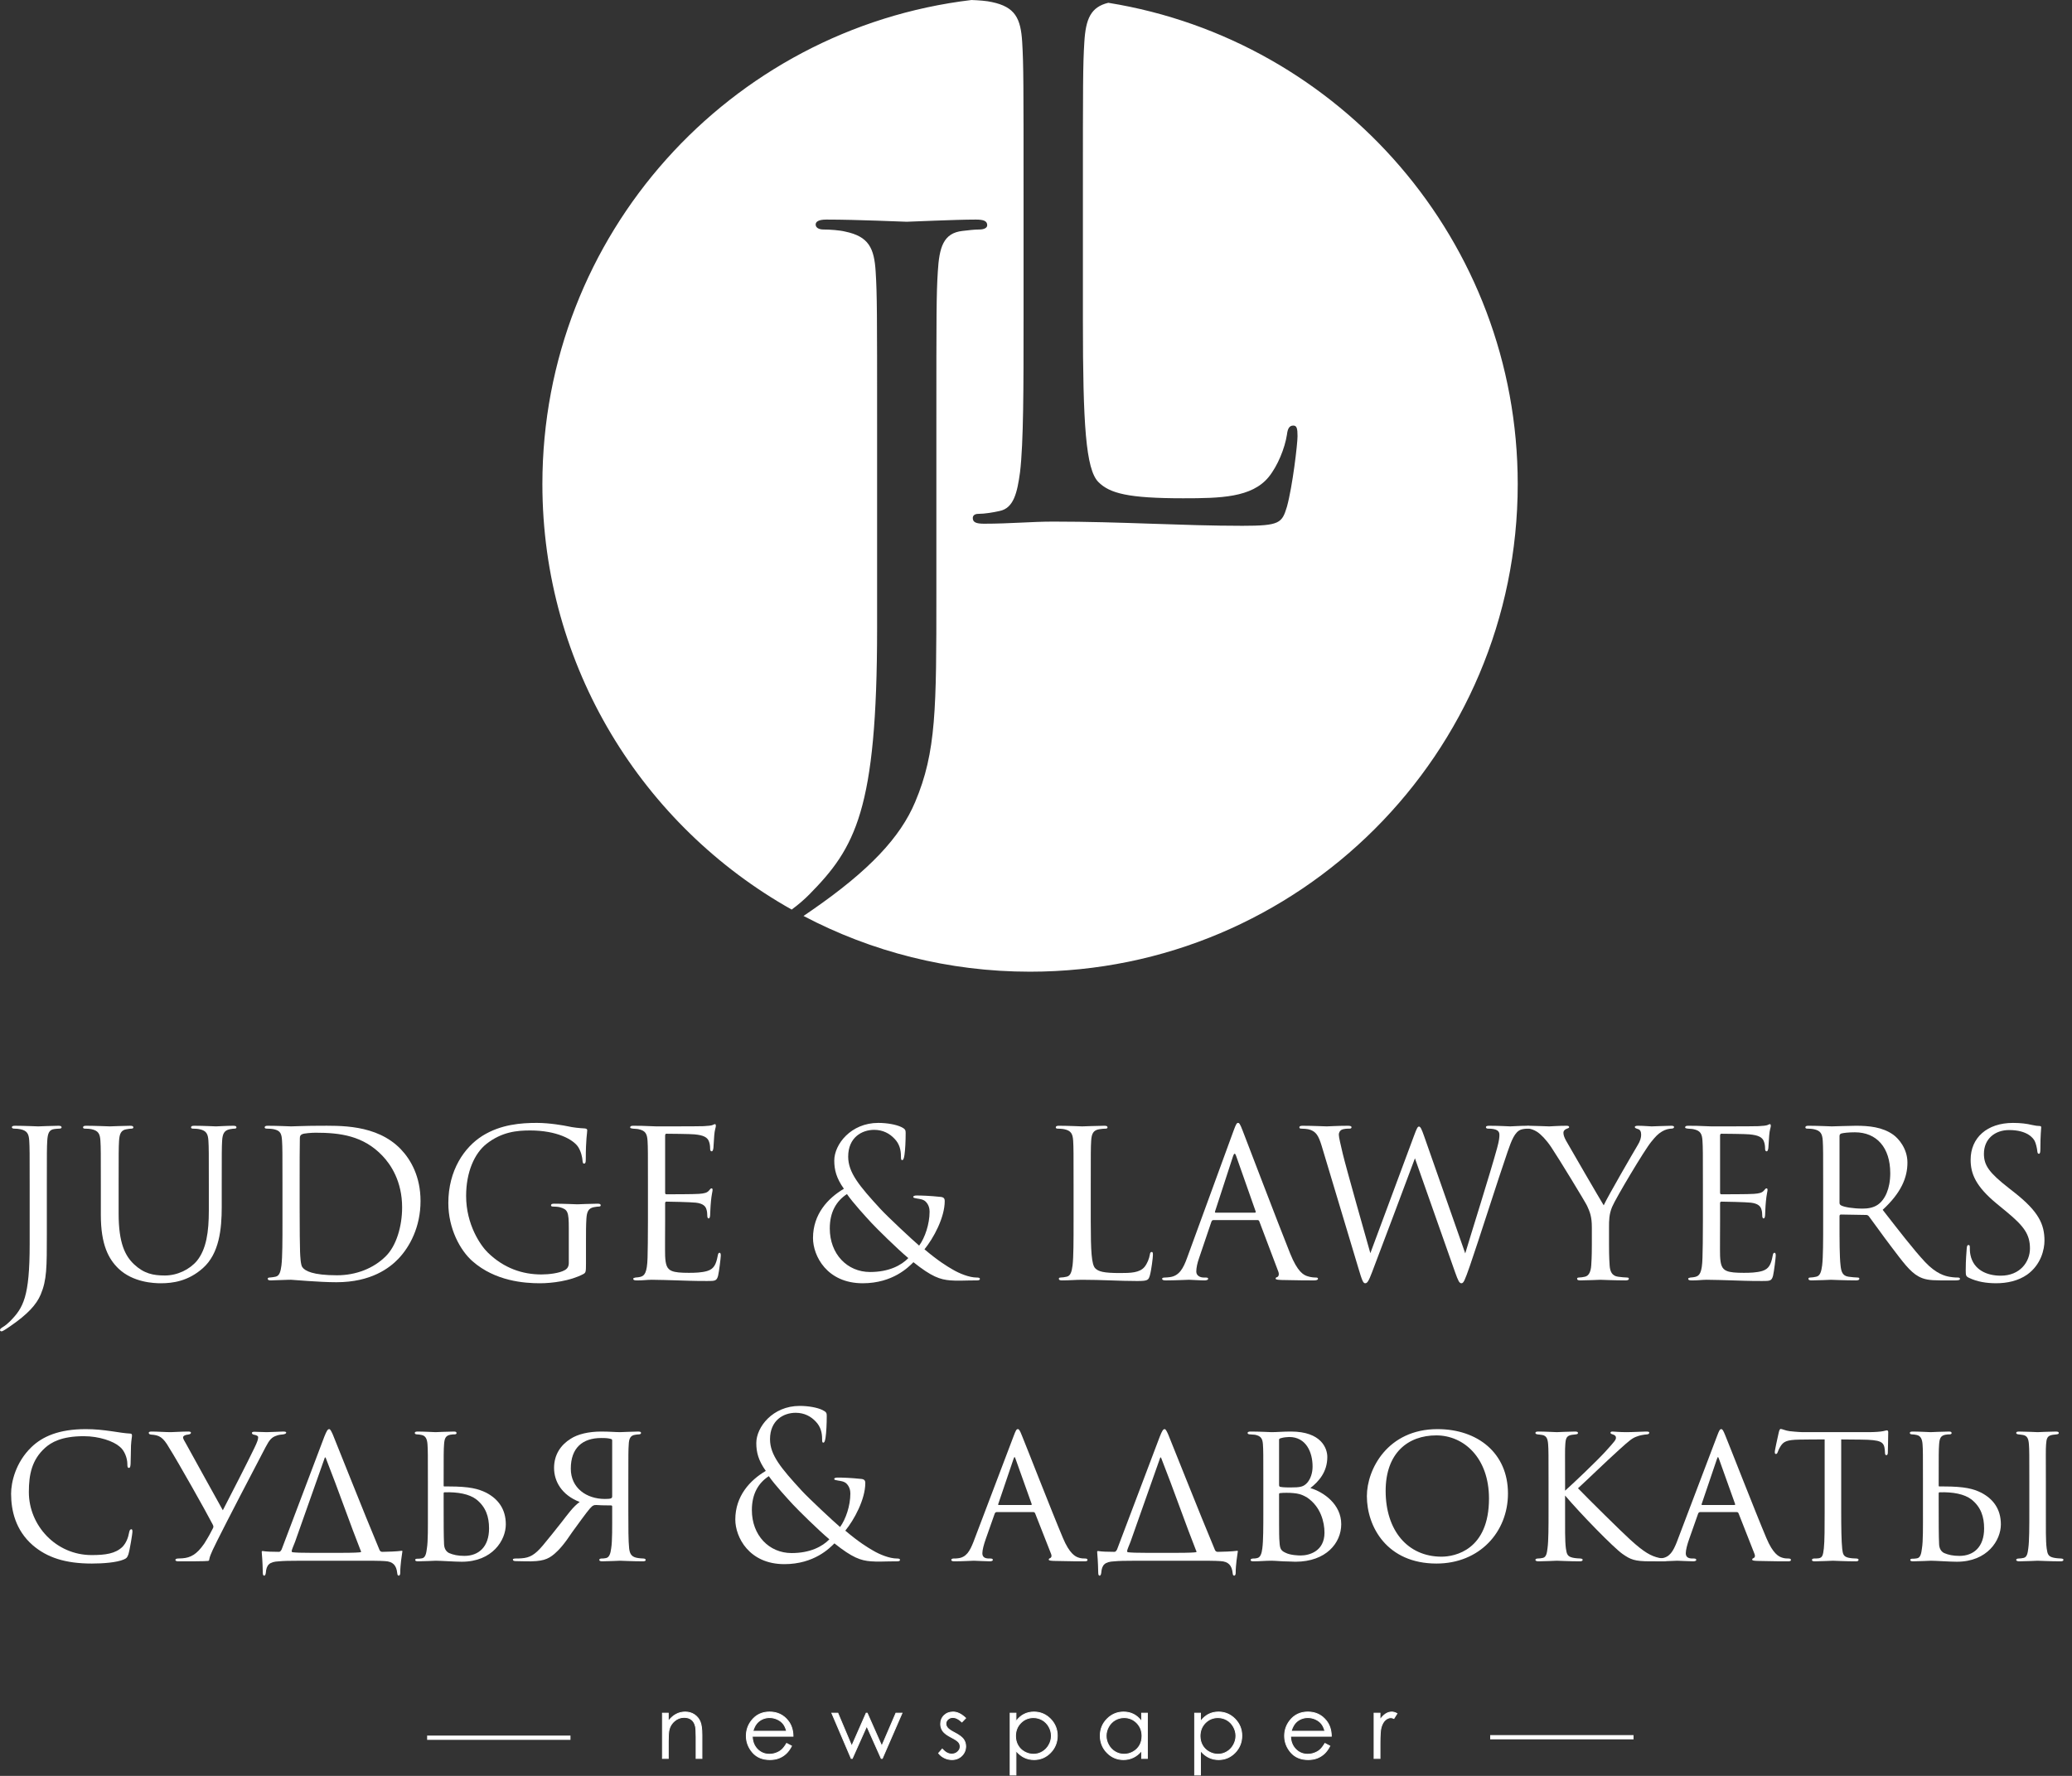 <?xml version="1.0" encoding="UTF-8"?> <svg xmlns="http://www.w3.org/2000/svg" width="203" height="174" viewBox="0 0 203 174" fill="none"><rect x="0" y="0" width="203" height="174" fill="#333333" stroke="none"/> <path d="M4.589 120.923C4.589 124.17 4.589 125.412 3.988 126.835C3.568 127.838 2.687 128.779 1.061 129.9C0.801 130.082 0.481 130.302 0.281 130.402C0.241 130.422 0.2 130.443 0.141 130.443C0.08 130.443 0 130.402 0 130.322C0 130.202 0.1 130.142 0.281 130.022C0.521 129.882 0.801 129.642 0.981 129.46C2.285 128.138 2.907 127.075 2.907 121.906V116.114C2.907 112.987 2.907 112.426 2.865 111.784C2.827 111.103 2.665 110.783 2.005 110.643C1.844 110.603 1.563 110.583 1.383 110.583C1.243 110.583 1.163 110.522 1.163 110.443C1.163 110.363 1.243 110.302 1.463 110.302C2.365 110.302 3.648 110.363 3.748 110.363C3.848 110.363 5.111 110.302 5.712 110.302C5.932 110.302 6.033 110.342 6.033 110.463C6.033 110.543 5.932 110.583 5.812 110.583C5.672 110.583 5.511 110.603 5.332 110.622C4.789 110.683 4.671 111.083 4.629 111.784C4.589 112.426 4.589 112.987 4.589 116.114V120.923Z" fill="white"></path> <path d="M11.623 118.92C11.623 121.805 12.262 123.048 13.125 123.869C14.108 124.79 15.009 124.972 16.152 124.972C17.373 124.972 18.577 124.39 19.299 123.528C20.22 122.386 20.46 120.682 20.46 118.618V116.114C20.46 112.986 20.46 112.426 20.42 111.785C20.38 111.104 20.22 110.782 19.558 110.642C19.398 110.602 19.057 110.582 18.877 110.582C18.797 110.582 18.717 110.542 18.717 110.462C18.717 110.341 18.817 110.302 19.037 110.302C19.939 110.302 21.041 110.362 21.163 110.362C21.302 110.362 22.244 110.302 22.845 110.302C23.065 110.302 23.165 110.341 23.165 110.462C23.165 110.542 23.087 110.582 23.005 110.582C22.865 110.582 22.745 110.602 22.505 110.642C21.962 110.762 21.802 111.084 21.762 111.785C21.724 112.426 21.724 112.986 21.724 116.114V118.257C21.724 120.422 21.483 122.826 19.878 124.25C18.436 125.532 16.933 125.733 15.752 125.733C15.069 125.733 13.045 125.653 11.623 124.309C10.641 123.368 9.879 121.965 9.879 119.04V116.114C9.879 112.986 9.879 112.426 9.839 111.785C9.8 111.104 9.639 110.782 8.977 110.642C8.817 110.602 8.477 110.582 8.296 110.582C8.216 110.582 8.136 110.542 8.136 110.462C8.136 110.341 8.236 110.302 8.456 110.302C9.359 110.302 10.58 110.362 10.761 110.362C10.941 110.362 12.144 110.302 12.744 110.302C12.965 110.302 13.066 110.341 13.066 110.462C13.066 110.542 12.985 110.582 12.905 110.582C12.765 110.582 12.645 110.602 12.404 110.642C11.863 110.722 11.703 111.084 11.664 111.785C11.623 112.426 11.623 112.986 11.623 116.114V118.92Z" fill="white"></path> <path d="M29.357 118.278C29.357 120.402 29.377 122.246 29.397 122.626C29.417 123.127 29.457 123.928 29.617 124.15C29.878 124.53 30.66 124.951 33.024 124.951C34.888 124.951 36.612 124.27 37.794 123.087C38.836 122.064 39.397 120.142 39.397 118.298C39.397 115.752 38.296 114.11 37.473 113.248C35.589 111.264 33.305 110.983 30.92 110.983C30.52 110.983 29.777 111.043 29.617 111.124C29.437 111.203 29.377 111.304 29.377 111.524C29.357 112.206 29.357 114.25 29.357 115.792V118.278ZM27.674 116.114C27.674 112.987 27.674 112.426 27.633 111.784C27.593 111.103 27.493 110.783 26.832 110.643C26.67 110.603 26.33 110.583 26.15 110.583C26.01 110.583 25.93 110.543 25.93 110.463C25.93 110.342 26.03 110.302 26.25 110.302C27.152 110.302 28.414 110.362 28.516 110.362C28.754 110.362 30.018 110.302 31.221 110.302C33.205 110.302 36.872 110.122 39.257 112.586C40.258 113.628 41.201 115.292 41.201 117.676C41.201 120.202 40.16 122.146 39.036 123.328C38.174 124.23 36.37 125.632 32.964 125.632C32.102 125.632 31.04 125.572 30.178 125.512C29.297 125.452 28.614 125.391 28.516 125.391C28.474 125.391 28.134 125.391 27.713 125.412C27.313 125.412 26.852 125.452 26.552 125.452C26.33 125.452 26.23 125.412 26.23 125.291C26.23 125.232 26.27 125.171 26.432 125.171C26.652 125.151 26.812 125.132 26.993 125.091C27.393 125.011 27.493 124.571 27.573 123.99C27.674 123.148 27.674 121.564 27.674 119.64V116.114Z" fill="white"></path> <path d="M57.411 123.749C57.411 124.65 57.391 124.69 57.151 124.832C55.867 125.513 54.064 125.733 52.902 125.733C51.379 125.733 48.534 125.532 46.308 123.588C45.087 122.526 43.924 120.382 43.924 117.877C43.924 114.67 45.487 112.406 47.271 111.284C49.074 110.162 51.059 110.021 52.602 110.021C53.863 110.021 55.287 110.281 55.667 110.362C56.088 110.462 56.79 110.542 57.291 110.562C57.492 110.582 57.531 110.662 57.531 110.744C57.531 111.024 57.391 111.584 57.391 113.589C57.391 113.909 57.352 114.009 57.211 114.009C57.11 114.009 57.091 113.888 57.071 113.709C57.05 113.428 56.95 112.866 56.65 112.386C56.148 111.625 54.526 110.762 51.94 110.762C50.678 110.762 49.175 110.884 47.652 112.085C46.49 113.008 45.667 114.832 45.667 117.176C45.667 120.001 47.091 122.045 47.792 122.726C49.376 124.27 51.199 124.87 53.043 124.87C53.764 124.87 54.806 124.75 55.327 124.45C55.587 124.309 55.727 124.089 55.727 123.749V120.342C55.727 118.72 55.628 118.498 54.826 118.277C54.666 118.238 54.326 118.217 54.144 118.217C54.064 118.217 53.984 118.177 53.984 118.097C53.984 117.977 54.084 117.937 54.306 117.937C55.207 117.937 56.47 117.997 56.57 117.997C56.67 117.997 57.932 117.937 58.534 117.937C58.754 117.937 58.854 117.977 58.854 118.097C58.854 118.177 58.774 118.217 58.694 118.217C58.554 118.217 58.432 118.238 58.192 118.277C57.651 118.378 57.492 118.72 57.451 119.42C57.411 120.061 57.411 120.662 57.411 121.504V123.749Z" fill="white"></path> <path d="M63.481 116.114C63.481 112.987 63.481 112.426 63.443 111.784C63.401 111.103 63.241 110.783 62.58 110.643C62.44 110.603 62.178 110.603 61.998 110.583C61.858 110.562 61.739 110.543 61.739 110.463C61.739 110.342 61.839 110.302 62.06 110.302C62.519 110.302 63.061 110.302 64.323 110.363C64.463 110.363 68.452 110.363 68.912 110.342C69.353 110.322 69.713 110.282 69.835 110.222C69.954 110.162 69.995 110.142 70.055 110.142C70.116 110.142 70.135 110.222 70.135 110.322C70.135 110.463 70.014 110.702 69.975 111.264C69.954 111.564 69.934 111.946 69.896 112.466C69.874 112.667 69.814 112.807 69.734 112.807C69.615 112.807 69.573 112.706 69.573 112.547C69.573 112.286 69.534 112.046 69.475 111.886C69.333 111.423 68.912 111.224 68.032 111.143C67.691 111.103 65.507 111.083 65.285 111.083C65.205 111.083 65.165 111.143 65.165 111.283V116.815C65.165 116.955 65.185 117.015 65.285 117.015C65.545 117.015 68.01 117.015 68.472 116.975C69.012 116.935 69.273 116.875 69.475 116.635C69.573 116.514 69.635 116.434 69.713 116.434C69.775 116.434 69.814 116.475 69.814 116.594C69.814 116.715 69.713 117.056 69.653 117.716C69.593 118.338 69.593 118.799 69.573 119.079C69.555 119.28 69.513 119.38 69.433 119.38C69.313 119.38 69.293 119.22 69.293 119.059C69.293 118.879 69.273 118.679 69.213 118.498C69.133 118.198 68.892 117.918 68.172 117.836C67.629 117.778 65.647 117.736 65.305 117.736C65.205 117.736 65.165 117.796 65.165 117.876V119.64C65.165 120.322 65.145 122.646 65.165 123.067C65.205 123.89 65.325 124.331 65.826 124.53C66.168 124.67 66.708 124.711 67.489 124.711C68.092 124.711 68.752 124.691 69.293 124.53C69.934 124.331 70.154 123.908 70.316 123.048C70.355 122.827 70.396 122.747 70.495 122.747C70.616 122.747 70.616 122.907 70.616 123.048C70.616 123.207 70.456 124.571 70.355 124.991C70.215 125.512 70.055 125.512 69.273 125.512C67.789 125.512 67.129 125.472 66.347 125.452C65.545 125.432 64.624 125.391 63.843 125.391C63.361 125.391 62.88 125.472 62.36 125.452C62.14 125.452 62.038 125.412 62.038 125.291C62.038 125.232 62.14 125.191 62.258 125.171C62.46 125.151 62.58 125.151 62.72 125.111C63.141 125.011 63.401 124.731 63.443 123.227C63.461 122.446 63.481 121.424 63.481 119.64V116.114Z" fill="white"></path> <path d="M88.991 123.268C87.868 122.325 85.904 120.382 85.383 119.821C84.862 119.26 83.539 117.817 82.979 116.994C81.936 117.677 81.296 118.758 81.296 120.361C81.296 122.866 82.999 124.63 85.243 124.63C87.107 124.63 88.31 123.969 88.991 123.268V123.268ZM79.652 121.304C79.652 118.96 81.115 117.396 82.679 116.474C81.936 115.432 81.736 114.61 81.736 113.709C81.736 112.126 83.36 110.021 86.046 110.021C86.907 110.021 87.788 110.181 88.29 110.421C88.711 110.622 88.73 110.742 88.73 111.024C88.73 111.765 88.69 112.666 88.61 113.186C88.55 113.548 88.491 113.668 88.388 113.668C88.29 113.668 88.268 113.589 88.268 113.288C88.268 112.686 88.13 112.085 87.648 111.584C87.167 111.064 86.506 110.702 85.644 110.702C84.44 110.702 83.099 111.444 83.099 113.328C83.099 114.89 84.182 116.193 86.266 118.458C86.947 119.2 89.411 121.504 90.052 122.045C90.614 121.284 91.075 119.941 91.075 118.718C91.075 118.418 90.995 118.037 90.694 117.737C90.474 117.516 90.132 117.476 89.874 117.436C89.652 117.396 89.472 117.376 89.472 117.276C89.472 117.176 89.631 117.134 89.792 117.134C90.274 117.134 91.075 117.156 92.196 117.276C92.498 117.316 92.558 117.476 92.558 117.677C92.558 119.3 91.456 121.324 90.574 122.406C91.896 123.528 92.778 124.069 93.34 124.389C93.98 124.77 94.963 125.172 95.684 125.172C95.864 125.172 96.004 125.19 96.004 125.312C96.004 125.412 95.906 125.452 95.724 125.452C94.562 125.452 93.76 125.513 93.119 125.452C92.098 125.372 91.275 125.092 89.491 123.669C89.031 124.129 87.487 125.733 84.522 125.733C81.015 125.733 79.652 123.048 79.652 121.304" fill="white"></path> <path d="M106.865 119.68C106.865 122.625 106.946 123.908 107.306 124.269C107.626 124.591 108.147 124.731 109.71 124.731C110.773 124.731 111.654 124.711 112.135 124.129C112.395 123.809 112.595 123.308 112.655 122.927C112.675 122.767 112.717 122.667 112.837 122.667C112.937 122.667 112.955 122.747 112.955 122.967C112.955 123.188 112.815 124.389 112.655 124.971C112.515 125.432 112.455 125.513 111.394 125.513C109.67 125.513 107.967 125.392 106.022 125.392C105.402 125.392 104.801 125.452 104.059 125.452C103.838 125.452 103.738 125.412 103.738 125.291C103.738 125.232 103.778 125.172 103.899 125.172C104.078 125.172 104.319 125.132 104.499 125.092C104.901 125.011 105.001 124.571 105.082 123.989C105.181 123.148 105.181 121.565 105.181 119.64V116.113C105.181 112.987 105.181 112.427 105.142 111.785C105.101 111.103 104.941 110.783 104.279 110.643C104.119 110.603 103.778 110.583 103.597 110.583C103.517 110.583 103.438 110.543 103.438 110.463C103.438 110.341 103.538 110.301 103.758 110.301C104.661 110.301 105.922 110.363 106.022 110.363C106.123 110.363 107.586 110.301 108.187 110.301C108.407 110.301 108.507 110.341 108.507 110.463C108.507 110.543 108.427 110.583 108.347 110.583C108.207 110.583 107.926 110.603 107.686 110.643C107.105 110.743 106.946 111.083 106.905 111.785C106.865 112.427 106.865 112.987 106.865 116.113V119.68Z" fill="white"></path> <path d="M122.935 118.819C123.035 118.819 123.035 118.759 123.015 118.679L121.111 113.267C121.012 112.967 120.911 112.967 120.811 113.267L119.047 118.679C119.008 118.778 119.047 118.819 119.107 118.819H122.935ZM118.887 119.541C118.787 119.541 118.727 119.599 118.686 119.701L117.484 123.247C117.303 123.749 117.204 124.23 117.204 124.59C117.204 124.991 117.584 125.171 117.924 125.171H118.106C118.306 125.171 118.366 125.211 118.366 125.291C118.366 125.413 118.186 125.453 118.004 125.453C117.523 125.453 116.723 125.391 116.502 125.391C116.282 125.391 115.18 125.453 114.238 125.453C113.976 125.453 113.856 125.413 113.856 125.291C113.856 125.211 113.958 125.171 114.138 125.171C114.278 125.171 114.458 125.151 114.619 125.131C115.54 125.011 115.94 124.25 116.302 123.247L120.851 110.802C121.092 110.141 121.171 110.021 121.292 110.021C121.412 110.021 121.492 110.122 121.732 110.743C122.034 111.505 125.18 119.781 126.403 122.826C127.124 124.61 127.704 124.931 128.126 125.051C128.426 125.151 128.746 125.171 128.907 125.171C129.027 125.171 129.128 125.191 129.128 125.291C129.128 125.413 128.947 125.453 128.727 125.453C128.426 125.453 126.963 125.453 125.58 125.413C125.199 125.391 124.979 125.391 124.979 125.271C124.979 125.191 125.04 125.151 125.12 125.131C125.24 125.091 125.359 124.91 125.24 124.59L123.376 119.661C123.335 119.581 123.296 119.541 123.195 119.541H118.887Z" fill="white"></path> <path d="M129.486 112.266C129.166 111.203 128.906 110.903 128.385 110.702C128.125 110.602 127.624 110.582 127.484 110.582C127.382 110.582 127.302 110.562 127.302 110.442C127.302 110.342 127.424 110.302 127.624 110.302C128.665 110.302 129.766 110.362 129.988 110.362C130.168 110.362 131.05 110.302 132.052 110.302C132.332 110.302 132.413 110.362 132.413 110.442C132.413 110.562 132.313 110.582 132.213 110.582C132.052 110.582 131.672 110.582 131.43 110.702C131.312 110.763 131.17 110.923 131.17 111.183C131.17 111.445 131.35 112.146 131.55 113.027C131.852 114.31 133.936 121.665 134.257 122.787L138.526 111.303C138.825 110.482 138.905 110.382 139.026 110.382C139.166 110.382 139.288 110.643 139.526 111.323L143.554 122.807C144.137 120.843 145.98 115.031 146.681 112.466C146.881 111.725 146.902 111.445 146.902 111.183C146.902 110.822 146.681 110.582 145.76 110.582C145.66 110.582 145.58 110.522 145.58 110.442C145.58 110.342 145.68 110.302 145.92 110.302C146.942 110.302 147.784 110.362 147.964 110.362C148.105 110.362 148.965 110.302 149.588 110.302C149.768 110.302 149.868 110.342 149.868 110.422C149.868 110.522 149.808 110.582 149.688 110.582C149.608 110.582 149.226 110.602 149.006 110.683C148.405 110.903 148.084 111.745 147.704 112.847C146.821 115.393 144.797 121.766 144.016 124.009C143.496 125.491 143.396 125.733 143.176 125.733C142.974 125.733 142.853 125.473 142.573 124.69L138.625 113.489C137.884 115.473 135.138 122.807 134.417 124.67C134.097 125.513 133.957 125.733 133.756 125.733C133.556 125.733 133.456 125.513 133.054 124.15L129.486 112.266Z" fill="white"></path> <path d="M155.958 120.261C155.958 119.179 155.758 118.739 155.497 118.157C155.357 117.837 152.672 113.428 151.969 112.385C151.469 111.645 150.968 111.144 150.606 110.903C150.306 110.703 149.926 110.583 149.745 110.583C149.646 110.583 149.544 110.543 149.544 110.443C149.544 110.363 149.625 110.301 149.805 110.301C150.186 110.301 151.689 110.363 151.79 110.363C151.93 110.363 152.692 110.301 153.473 110.301C153.693 110.301 153.734 110.363 153.734 110.443C153.734 110.521 153.613 110.543 153.432 110.623C153.272 110.703 153.172 110.823 153.172 110.984C153.172 111.224 153.272 111.464 153.432 111.764C153.753 112.345 156.76 117.516 157.12 118.097C157.501 117.256 160.046 112.867 160.446 112.205C160.708 111.785 160.788 111.444 160.788 111.183C160.788 110.903 160.708 110.683 160.468 110.623C160.286 110.563 160.166 110.521 160.166 110.421C160.166 110.341 160.286 110.301 160.486 110.301C161.009 110.301 161.65 110.363 161.809 110.363C161.93 110.363 163.373 110.301 163.753 110.301C163.893 110.301 164.014 110.341 164.014 110.421C164.014 110.521 163.913 110.583 163.753 110.583C163.533 110.583 163.153 110.663 162.832 110.863C162.43 111.103 162.21 111.344 161.769 111.885C161.108 112.687 158.302 117.396 157.942 118.257C157.641 118.979 157.641 119.6 157.641 120.261V121.985C157.641 122.305 157.641 123.148 157.701 123.989C157.741 124.571 157.922 125.011 158.524 125.092C158.804 125.132 159.244 125.172 159.425 125.172C159.545 125.172 159.585 125.232 159.585 125.291C159.585 125.392 159.486 125.452 159.264 125.452C158.162 125.452 156.9 125.392 156.8 125.392C156.7 125.392 155.436 125.452 154.836 125.452C154.616 125.452 154.514 125.412 154.514 125.291C154.514 125.232 154.554 125.172 154.676 125.172C154.856 125.172 155.096 125.132 155.277 125.092C155.678 125.011 155.857 124.571 155.898 123.989C155.958 123.148 155.958 122.305 155.958 121.985V120.261Z" fill="white"></path> <path d="M166.839 116.114C166.839 112.987 166.839 112.426 166.797 111.784C166.759 111.103 166.597 110.783 165.937 110.643C165.796 110.603 165.536 110.603 165.356 110.583C165.215 110.562 165.095 110.543 165.095 110.463C165.095 110.342 165.195 110.302 165.416 110.302C165.876 110.302 166.419 110.302 167.68 110.363C167.82 110.363 171.809 110.363 172.269 110.342C172.711 110.322 173.071 110.282 173.191 110.222C173.311 110.162 173.352 110.142 173.412 110.142C173.472 110.142 173.492 110.222 173.492 110.322C173.492 110.463 173.371 110.702 173.332 111.264C173.311 111.564 173.291 111.946 173.252 112.466C173.231 112.667 173.171 112.807 173.091 112.807C172.971 112.807 172.931 112.706 172.931 112.547C172.931 112.286 172.891 112.046 172.831 111.886C172.689 111.423 172.269 111.224 171.388 111.143C171.048 111.103 168.863 111.083 168.643 111.083C168.561 111.083 168.521 111.143 168.521 111.283V116.815C168.521 116.955 168.541 117.015 168.643 117.015C168.903 117.015 171.367 117.015 171.829 116.975C172.369 116.935 172.631 116.875 172.831 116.635C172.931 116.514 172.991 116.434 173.071 116.434C173.132 116.434 173.171 116.475 173.171 116.594C173.171 116.715 173.071 117.056 173.011 117.716C172.951 118.338 172.951 118.799 172.931 119.079C172.911 119.28 172.871 119.38 172.791 119.38C172.671 119.38 172.651 119.22 172.651 119.059C172.651 118.879 172.631 118.679 172.571 118.498C172.489 118.198 172.249 117.918 171.528 117.836C170.987 117.778 169.003 117.736 168.661 117.736C168.561 117.736 168.521 117.796 168.521 117.876V119.64C168.521 120.322 168.503 122.646 168.521 123.067C168.561 123.89 168.683 124.331 169.184 124.53C169.524 124.67 170.065 124.711 170.847 124.711C171.448 124.711 172.109 124.691 172.651 124.53C173.291 124.331 173.511 123.908 173.672 123.048C173.712 122.827 173.753 122.747 173.852 122.747C173.973 122.747 173.973 122.907 173.973 123.048C173.973 123.207 173.812 124.571 173.712 124.991C173.572 125.512 173.412 125.512 172.631 125.512C171.147 125.512 170.485 125.472 169.704 125.452C168.903 125.432 167.98 125.391 167.199 125.391C166.717 125.391 166.237 125.472 165.717 125.452C165.496 125.452 165.395 125.412 165.395 125.291C165.395 125.232 165.496 125.191 165.616 125.171C165.816 125.151 165.937 125.151 166.077 125.111C166.497 125.011 166.759 124.731 166.797 123.227C166.819 122.446 166.839 121.424 166.839 119.64V116.114Z" fill="white"></path> <path d="M180.223 117.857C180.223 117.957 180.265 118.037 180.363 118.097C180.666 118.277 181.586 118.418 182.469 118.418C182.95 118.418 183.511 118.357 183.973 118.037C184.673 117.556 185.194 116.474 185.194 114.95C185.194 112.446 183.871 110.942 181.727 110.942C181.125 110.942 180.585 111.002 180.385 111.064C180.283 111.104 180.223 111.184 180.223 111.304V117.857ZM178.621 116.113C178.621 112.986 178.621 112.426 178.582 111.785C178.541 111.104 178.381 110.782 177.719 110.642C177.558 110.602 177.218 110.582 177.037 110.582C176.957 110.582 176.877 110.542 176.877 110.462C176.877 110.341 176.977 110.301 177.198 110.301C178.101 110.301 179.362 110.362 179.462 110.362C179.683 110.362 181.206 110.301 181.827 110.301C183.09 110.301 184.433 110.421 185.494 111.184C185.995 111.545 186.877 112.526 186.877 113.909C186.877 115.392 186.255 116.876 184.451 118.538C186.095 120.642 187.459 122.426 188.621 123.669C189.703 124.81 190.565 125.032 191.066 125.11C191.446 125.172 191.726 125.172 191.847 125.172C191.947 125.172 192.027 125.232 192.027 125.292C192.027 125.413 191.907 125.452 191.547 125.452H190.123C189.002 125.452 188.501 125.352 187.979 125.072C187.118 124.61 186.417 123.628 185.274 122.125C184.433 121.024 183.491 119.68 183.09 119.16C183.01 119.08 182.95 119.04 182.83 119.04L180.363 118.998C180.265 118.998 180.223 119.06 180.223 119.16V119.64C180.223 121.565 180.223 123.148 180.325 123.989C180.385 124.57 180.503 125.01 181.106 125.092C181.386 125.132 181.827 125.172 182.007 125.172C182.129 125.172 182.167 125.232 182.167 125.292C182.167 125.392 182.067 125.452 181.847 125.452C180.746 125.452 179.483 125.392 179.382 125.392C179.362 125.392 178.101 125.452 177.499 125.452C177.279 125.452 177.178 125.413 177.178 125.292C177.178 125.232 177.218 125.172 177.338 125.172C177.518 125.172 177.759 125.132 177.939 125.092C178.339 125.01 178.441 124.57 178.521 123.989C178.621 123.148 178.621 121.565 178.621 119.64V116.113Z" fill="white"></path> <path d="M192.888 125.191C192.608 125.051 192.588 124.971 192.588 124.431C192.588 123.428 192.667 122.626 192.687 122.306C192.708 122.086 192.748 121.986 192.848 121.986C192.968 121.986 192.989 122.046 192.989 122.206C192.989 122.386 192.989 122.667 193.048 122.947C193.349 124.431 194.672 124.991 196.013 124.991C197.939 124.991 198.881 123.608 198.881 122.326C198.881 120.943 198.299 120.142 196.576 118.719L195.673 117.976C193.549 116.234 193.069 114.991 193.069 113.628C193.069 111.484 194.672 110.022 197.217 110.022C197.999 110.022 198.579 110.102 199.08 110.222C199.461 110.302 199.621 110.322 199.783 110.322C199.943 110.322 199.983 110.362 199.983 110.463C199.983 110.562 199.901 111.224 199.901 112.586C199.901 112.907 199.863 113.047 199.761 113.047C199.641 113.047 199.621 112.947 199.601 112.787C199.583 112.547 199.461 112.004 199.34 111.784C199.221 111.564 198.68 110.722 196.836 110.722C195.453 110.722 194.371 111.584 194.371 113.047C194.371 114.19 194.892 114.911 196.816 116.414L197.377 116.855C199.741 118.719 200.303 119.962 200.303 121.564C200.303 122.386 199.983 123.908 198.6 124.891C197.737 125.492 196.656 125.732 195.573 125.732C194.631 125.732 193.709 125.592 192.888 125.191Z" fill="white"></path> <path d="M148.696 47.43C148.696 73.818 127.303 95.206 100.915 95.206C92.904 95.206 85.353 93.234 78.722 89.745C79.013 89.545 79.3 89.353 79.567 89.166C85.167 85.291 88.21 82.041 89.662 78.578C91.739 73.671 91.739 69.383 91.739 58.177V41.577C91.739 30.783 91.739 28.846 91.879 26.635C92.019 24.211 92.431 22.833 94.303 22.626C94.921 22.554 95.474 22.486 95.96 22.486C96.374 22.486 96.72 22.347 96.72 22.067C96.72 21.654 96.374 21.514 95.614 21.514C93.536 21.514 89.181 21.727 88.835 21.727C88.49 21.727 84.061 21.514 80.952 21.514C80.187 21.514 79.913 21.727 79.913 22.001C79.913 22.281 80.187 22.486 80.672 22.486C81.291 22.486 82.264 22.554 82.816 22.693C85.1 23.173 85.652 24.285 85.792 26.635C85.932 28.846 85.932 30.783 85.932 41.577V61.566C85.932 79.411 83.788 83.073 79.287 87.641C78.835 88.101 78.196 88.659 77.563 89.119C62.987 80.935 53.139 65.335 53.139 47.43C53.139 22.986 71.498 2.831 95.175 0.001C95.82 0.021 96.712 0.087 97.172 0.201C99.456 0.679 100.008 1.786 100.148 4.142C100.281 6.353 100.281 8.291 100.281 19.085V31.257C100.281 37.895 100.281 43.362 99.936 46.265C99.663 48.269 99.316 49.794 97.931 50.067C97.312 50.207 96.479 50.347 95.86 50.347C95.442 50.347 95.307 50.553 95.307 50.759C95.307 51.179 95.647 51.313 96.413 51.313C98.971 51.313 101.048 51.106 103.192 51.106C109.896 51.106 115.776 51.518 121.728 51.518C125.391 51.518 125.597 51.245 126.084 49.654C126.636 47.65 127.123 43.502 127.123 42.735C127.123 41.977 127.049 41.697 126.709 41.697C126.289 41.697 126.151 42.043 126.084 42.597C125.877 43.914 125.185 45.646 124.285 46.751C122.628 48.755 119.585 48.821 115.916 48.821C110.523 48.821 108.724 48.342 107.613 47.23C106.375 45.986 106.095 41.557 106.095 31.397V19.085C106.095 8.291 106.095 6.353 106.235 4.142C106.367 1.866 106.86 0.686 108.585 0.274C131.324 3.935 148.696 23.653 148.696 47.43Z" fill="white"></path> <path d="M55.891 170.469H41.846V170.051H55.891V170.469Z" fill="white"></path> <path d="M160.043 170.422H145.998V170.005H160.043V170.422Z" fill="white"></path> <path d="M64.902 167.856H65.472V168.651C65.702 168.347 65.954 168.12 66.231 167.968C66.508 167.818 66.81 167.743 67.136 167.743C67.467 167.743 67.762 167.827 68.018 167.995C68.275 168.163 68.465 168.39 68.587 168.676C68.71 168.962 68.77 169.406 68.77 170.008V172.292H68.199V170.176C68.199 169.666 68.178 169.324 68.135 169.152C68.07 168.859 67.943 168.638 67.757 168.491C67.569 168.343 67.323 168.268 67.022 168.268C66.677 168.268 66.367 168.383 66.094 168.611C65.82 168.839 65.641 169.122 65.554 169.459C65.499 169.679 65.472 170.082 65.472 170.666V172.292H64.902V167.856Z" fill="white"></path> <path d="M68.241 172.25H68.729V170.009C68.729 169.413 68.668 168.97 68.549 168.693C68.432 168.417 68.245 168.194 67.996 168.03C67.746 167.866 67.457 167.784 67.136 167.784C66.82 167.784 66.521 167.86 66.25 168.005C65.981 168.153 65.729 168.378 65.506 168.677L65.432 168.777V167.898H64.944V172.25H65.432V170.666C65.432 170.072 65.458 169.673 65.514 169.449C65.602 169.105 65.789 168.812 66.068 168.58C66.348 168.345 66.668 168.226 67.022 168.226C67.332 168.226 67.588 168.305 67.782 168.458C67.977 168.612 68.109 168.842 68.177 169.144C68.22 169.32 68.241 169.657 68.241 170.176V172.25ZM68.812 172.333H68.158V170.176C68.158 169.67 68.137 169.33 68.096 169.162C68.032 168.88 67.909 168.665 67.73 168.524C67.55 168.382 67.312 168.309 67.022 168.309C66.688 168.309 66.385 168.422 66.121 168.642C65.854 168.864 65.678 169.142 65.596 169.469C65.541 169.684 65.514 170.086 65.514 170.666V172.333H64.86V167.814H65.514V168.53C65.726 168.27 65.961 168.069 66.212 167.933C66.493 167.778 66.805 167.701 67.136 167.701C67.473 167.701 67.778 167.788 68.041 167.96C68.305 168.133 68.501 168.369 68.626 168.66C68.752 168.952 68.812 169.393 68.812 170.009V172.333Z" fill="white"></path> <path d="M77.067 169.626C76.991 169.322 76.881 169.078 76.734 168.897C76.59 168.714 76.398 168.567 76.157 168.457C75.918 168.345 75.666 168.289 75.402 168.289C74.967 168.289 74.593 168.429 74.281 168.709C74.051 168.913 73.878 169.218 73.762 169.626H77.067ZM77.067 170.821L77.549 171.073C77.391 171.383 77.209 171.633 77.002 171.823C76.795 172.014 76.563 172.158 76.305 172.258C76.046 172.357 75.753 172.406 75.427 172.406C74.703 172.406 74.137 172.169 73.73 171.695C73.322 171.221 73.118 170.685 73.118 170.086C73.118 169.523 73.29 169.022 73.635 168.582C74.073 168.023 74.659 167.742 75.394 167.742C76.151 167.742 76.754 168.03 77.206 168.602C77.527 169.009 77.69 169.514 77.695 170.119H73.705C73.715 170.634 73.879 171.057 74.198 171.386C74.517 171.715 74.91 171.881 75.378 171.881C75.603 171.881 75.823 171.842 76.037 171.763C76.25 171.685 76.431 171.581 76.582 171.45C76.731 171.321 76.894 171.11 77.067 170.821" fill="white"></path> <path d="M73.818 169.584H77.013C76.941 169.311 76.835 169.088 76.702 168.921C76.562 168.747 76.373 168.601 76.139 168.493C75.904 168.385 75.658 168.331 75.402 168.331C74.981 168.331 74.611 168.468 74.308 168.739C74.095 168.928 73.931 169.212 73.818 169.584ZM77.122 169.667H73.707L73.722 169.613C73.841 169.2 74.018 168.885 74.252 168.677C74.571 168.391 74.958 168.247 75.402 168.247C75.67 168.247 75.93 168.304 76.175 168.417C76.419 168.531 76.619 168.684 76.767 168.869C76.916 169.056 77.031 169.307 77.109 169.616L77.122 169.667ZM75.394 167.784C74.677 167.784 74.095 168.06 73.668 168.608C73.33 169.039 73.159 169.536 73.159 170.085C73.159 170.671 73.362 171.203 73.762 171.668C74.159 172.129 74.719 172.364 75.427 172.364C75.746 172.364 76.037 172.316 76.29 172.219C76.542 172.121 76.772 171.977 76.974 171.792C77.167 171.615 77.342 171.379 77.493 171.091L77.083 170.876C76.915 171.149 76.757 171.353 76.609 171.481C76.457 171.613 76.269 171.723 76.051 171.801C75.834 171.881 75.607 171.921 75.378 171.921C74.9 171.921 74.493 171.751 74.168 171.416C73.843 171.08 73.674 170.644 73.663 170.12L73.662 170.077H77.653C77.641 169.501 77.481 169.015 77.174 168.628C76.731 168.068 76.132 167.784 75.394 167.784ZM75.427 172.447C74.694 172.447 74.111 172.204 73.698 171.723C73.284 171.243 73.076 170.692 73.076 170.085C73.076 169.517 73.252 169.003 73.603 168.556C74.047 167.988 74.65 167.7 75.394 167.7C76.159 167.7 76.781 167.995 77.238 168.576C77.564 168.987 77.733 169.505 77.737 170.119L77.738 170.16H73.749C73.766 170.644 73.927 171.047 74.228 171.357C74.538 171.676 74.924 171.839 75.378 171.839C75.597 171.839 75.814 171.8 76.022 171.723C76.231 171.647 76.409 171.544 76.554 171.417C76.702 171.291 76.862 171.083 77.031 170.799L77.051 170.764L77.605 171.055L77.586 171.092C77.426 171.405 77.239 171.663 77.031 171.855C76.82 172.047 76.582 172.195 76.318 172.297C76.056 172.397 75.757 172.447 75.427 172.447" fill="white"></path> <path d="M81.499 167.856H82.086L83.446 171.078L84.862 167.856H84.965L86.39 171.078L87.777 167.856H88.37L86.442 172.292H86.335L84.918 169.116L83.501 172.292H83.394L81.499 167.856Z" fill="white"></path> <path d="M86.363 172.25H86.415L88.306 167.898H87.805L86.391 171.181L86.351 171.094L84.938 167.898H84.889L83.446 171.182L82.058 167.898H81.563L83.422 172.25H83.474L84.918 169.013L86.363 172.25ZM86.47 172.333H86.309L86.298 172.309L84.918 169.22L83.527 172.333H83.366L83.357 172.308L81.435 167.814H82.114L82.125 167.84L83.447 170.973L84.835 167.814H84.991L85.003 167.84L86.39 170.973L87.749 167.814H88.434L88.409 167.873L86.47 172.333Z" fill="white"></path> <path d="M94.608 168.341L94.241 168.721C93.936 168.424 93.637 168.276 93.345 168.276C93.161 168.276 93.001 168.337 92.869 168.46C92.737 168.583 92.672 168.725 92.672 168.888C92.672 169.032 92.725 169.169 92.834 169.3C92.944 169.433 93.173 169.589 93.522 169.768C93.946 169.988 94.234 170.201 94.388 170.404C94.537 170.612 94.612 170.844 94.612 171.101C94.612 171.467 94.484 171.775 94.228 172.027C93.972 172.28 93.652 172.407 93.269 172.407C93.013 172.407 92.768 172.351 92.536 172.239C92.302 172.128 92.11 171.975 91.957 171.779L92.316 171.371C92.608 171.7 92.917 171.864 93.245 171.864C93.473 171.864 93.668 171.791 93.829 171.644C93.989 171.497 94.069 171.325 94.069 171.125C94.069 170.963 94.017 170.817 93.91 170.689C93.804 170.565 93.565 170.408 93.192 170.217C92.79 170.011 92.518 169.807 92.374 169.605C92.23 169.404 92.158 169.175 92.158 168.916C92.158 168.58 92.273 168.3 92.502 168.076C92.733 167.853 93.024 167.743 93.374 167.743C93.784 167.743 94.194 167.943 94.608 168.341Z" fill="white"></path> <path d="M92.012 171.78C92.159 171.958 92.34 172.1 92.553 172.202C92.779 172.31 93.019 172.364 93.268 172.364C93.64 172.364 93.952 172.24 94.199 171.998C94.445 171.752 94.571 171.452 94.571 171.102C94.571 170.854 94.497 170.628 94.353 170.428C94.207 170.231 93.92 170.023 93.501 169.806C93.145 169.622 92.916 169.466 92.803 169.326C92.688 169.19 92.631 169.042 92.631 168.888C92.631 168.712 92.701 168.558 92.841 168.428C92.98 168.3 93.149 168.235 93.345 168.235C93.637 168.235 93.939 168.379 94.24 168.663L94.548 168.343C94.155 167.972 93.76 167.784 93.375 167.784C93.037 167.784 92.753 167.892 92.532 168.107C92.312 168.32 92.2 168.592 92.2 168.916C92.2 169.166 92.269 169.39 92.408 169.582C92.548 169.776 92.817 169.978 93.209 170.179C93.592 170.375 93.832 170.534 93.943 170.663C94.055 170.798 94.111 170.954 94.111 171.126C94.111 171.336 94.025 171.52 93.857 171.675C93.689 171.828 93.484 171.906 93.244 171.906C92.919 171.906 92.607 171.747 92.317 171.434L92.012 171.78ZM93.268 172.447C93.007 172.447 92.755 172.391 92.517 172.276C92.281 172.164 92.083 172.004 91.925 171.804L91.903 171.778L91.927 171.751L92.316 171.308L92.347 171.343C92.629 171.662 92.931 171.823 93.244 171.823C93.461 171.823 93.649 171.752 93.8 171.614C93.953 171.474 94.028 171.315 94.028 171.126C94.028 170.971 93.979 170.836 93.879 170.718C93.777 170.598 93.54 170.442 93.173 170.254C92.768 170.046 92.487 169.836 92.34 169.63C92.192 169.423 92.117 169.183 92.117 168.916C92.117 168.57 92.236 168.276 92.473 168.047C92.711 167.818 93.015 167.7 93.375 167.7C93.792 167.7 94.217 167.907 94.637 168.311L94.667 168.34L94.637 168.371L94.241 168.78L94.211 168.751C93.916 168.464 93.624 168.318 93.345 168.318C93.172 168.318 93.021 168.376 92.897 168.491C92.773 168.606 92.713 168.735 92.713 168.888C92.713 169.024 92.764 169.15 92.867 169.274C92.972 169.402 93.199 169.556 93.54 169.731C93.969 169.954 94.265 170.171 94.421 170.379C94.576 170.594 94.653 170.836 94.653 171.102C94.653 171.475 94.52 171.796 94.257 172.056C93.995 172.316 93.663 172.447 93.268 172.447Z" fill="white"></path> <path d="M101.249 168.293C100.756 168.293 100.341 168.466 100.003 168.81C99.667 169.154 99.496 169.585 99.496 170.098C99.496 170.434 99.572 170.737 99.723 171.005C99.874 171.274 100.088 171.487 100.368 171.645C100.649 171.802 100.945 171.881 101.257 171.881C101.564 171.881 101.853 171.801 102.121 171.642C102.392 171.483 102.607 171.262 102.767 170.977C102.927 170.691 103.007 170.393 103.007 170.081C103.007 169.766 102.927 169.467 102.769 169.185C102.611 168.903 102.396 168.683 102.128 168.527C101.86 168.371 101.567 168.293 101.249 168.293ZM98.967 167.857H99.537V168.673C99.763 168.362 100.023 168.13 100.315 167.975C100.608 167.821 100.936 167.742 101.296 167.742C101.927 167.742 102.465 167.97 102.915 168.423C103.361 168.877 103.585 169.423 103.585 170.062C103.585 170.714 103.363 171.267 102.92 171.723C102.475 172.179 101.941 172.406 101.312 172.406C100.96 172.406 100.636 172.333 100.339 172.186C100.044 172.039 99.778 171.821 99.537 171.53V173.914H98.967V167.857Z" fill="white"></path> <path d="M101.249 168.334C100.771 168.334 100.361 168.505 100.033 168.84C99.705 169.174 99.537 169.598 99.537 170.097C99.537 170.425 99.612 170.724 99.76 170.984C99.905 171.245 100.116 171.454 100.389 171.608C100.661 171.761 100.953 171.838 101.257 171.838C101.556 171.838 101.84 171.761 102.1 171.606C102.363 171.452 102.575 171.233 102.729 170.956C102.887 170.68 102.965 170.385 102.965 170.081C102.965 169.776 102.888 169.481 102.732 169.205C102.579 168.932 102.368 168.716 102.107 168.562C101.847 168.412 101.557 168.334 101.249 168.334ZM101.257 171.922C100.94 171.922 100.633 171.841 100.348 171.681C100.061 171.52 99.839 171.3 99.687 171.025C99.532 170.75 99.455 170.438 99.455 170.097C99.455 169.576 99.629 169.133 99.973 168.781C100.319 168.43 100.747 168.252 101.249 168.252C101.572 168.252 101.876 168.332 102.149 168.492C102.423 168.65 102.643 168.877 102.805 169.165C102.968 169.452 103.049 169.76 103.049 170.081C103.049 170.4 102.967 170.708 102.804 170.997C102.64 171.288 102.419 171.517 102.143 171.678C101.869 171.84 101.571 171.922 101.257 171.922ZM99.008 173.873H99.496V171.413L99.569 171.502C99.804 171.788 100.069 172.005 100.359 172.149C100.648 172.292 100.969 172.365 101.312 172.365C101.925 172.365 102.456 172.14 102.889 171.694C103.324 171.249 103.544 170.698 103.544 170.062C103.544 169.44 103.323 168.897 102.885 168.453C102.445 168.009 101.912 167.784 101.296 167.784C100.944 167.784 100.62 167.861 100.335 168.012C100.049 168.164 99.791 168.393 99.571 168.696L99.496 168.8V167.898H99.008V173.873ZM99.579 173.956H98.924V167.814H99.579V168.548C99.789 168.282 100.029 168.078 100.295 167.938C100.593 167.781 100.931 167.701 101.296 167.701C101.935 167.701 102.488 167.934 102.944 168.393C103.397 168.856 103.628 169.417 103.628 170.062C103.628 170.722 103.399 171.29 102.949 171.753C102.499 172.214 101.948 172.448 101.312 172.448C100.956 172.448 100.623 172.373 100.32 172.224C100.052 172.09 99.803 171.894 99.579 171.642V173.956Z" fill="white"></path> <path d="M110.132 168.293C109.814 168.293 109.521 168.371 109.253 168.527C108.984 168.683 108.77 168.903 108.61 169.185C108.452 169.467 108.373 169.766 108.373 170.081C108.373 170.393 108.452 170.691 108.613 170.977C108.773 171.262 108.989 171.483 109.258 171.642C109.529 171.801 109.82 171.881 110.128 171.881C110.44 171.881 110.736 171.802 111.016 171.645C111.294 171.487 111.51 171.274 111.661 171.005C111.812 170.737 111.886 170.434 111.886 170.098C111.886 169.585 111.717 169.154 111.38 168.81C111.042 168.466 110.626 168.293 110.132 168.293ZM112.413 167.857V172.293H111.85V171.53C111.61 171.821 111.342 172.039 111.045 172.186C110.748 172.333 110.422 172.406 110.069 172.406C109.44 172.406 108.905 172.179 108.461 171.723C108.016 171.267 107.794 170.714 107.794 170.062C107.794 169.423 108.018 168.877 108.466 168.423C108.916 167.97 109.454 167.742 110.085 167.742C110.449 167.742 110.78 167.821 111.074 167.975C111.368 168.13 111.628 168.362 111.85 168.673V167.857H112.413Z" fill="white"></path> <path d="M110.132 168.334C109.824 168.334 109.536 168.412 109.274 168.562C109.013 168.714 108.802 168.93 108.648 169.205C108.493 169.481 108.414 169.776 108.414 170.081C108.414 170.385 108.493 170.68 108.65 170.956C108.805 171.233 109.017 171.452 109.278 171.606C109.542 171.761 109.826 171.838 110.128 171.838C110.432 171.838 110.724 171.761 110.996 171.608C111.266 171.454 111.478 171.245 111.625 170.984C111.77 170.724 111.845 170.425 111.845 170.097C111.845 169.597 111.678 169.174 111.349 168.84C111.021 168.505 110.612 168.334 110.132 168.334ZM110.128 171.922C109.812 171.922 109.513 171.84 109.237 171.678C108.962 171.516 108.74 171.286 108.576 170.997C108.413 170.708 108.33 170.4 108.33 170.081C108.33 169.76 108.412 169.452 108.574 169.165C108.737 168.877 108.958 168.65 109.232 168.492C109.506 168.332 109.809 168.252 110.132 168.252C110.634 168.252 111.065 168.43 111.409 168.781C111.753 169.132 111.928 169.574 111.928 170.097C111.928 170.44 111.85 170.752 111.698 171.025C111.544 171.3 111.321 171.52 111.036 171.681C110.753 171.841 110.446 171.922 110.128 171.922ZM110.085 167.784C109.469 167.784 108.936 168.009 108.496 168.453C108.057 168.897 107.834 169.438 107.834 170.062C107.834 170.7 108.056 171.249 108.49 171.694C108.925 172.14 109.456 172.365 110.069 172.365C110.414 172.365 110.736 172.292 111.026 172.149C111.317 172.005 111.584 171.788 111.818 171.502L111.892 171.413V172.25H112.372V167.898H111.892V168.802L111.817 168.696C111.598 168.393 111.342 168.164 111.054 168.012C110.768 167.861 110.441 167.784 110.085 167.784V167.784ZM110.069 172.448C109.433 172.448 108.881 172.214 108.43 171.753C107.98 171.29 107.752 170.722 107.752 170.062C107.752 169.416 107.982 168.854 108.437 168.393C108.893 167.934 109.446 167.701 110.085 167.701C110.454 167.701 110.794 167.781 111.093 167.938C111.36 168.078 111.6 168.282 111.809 168.548V167.814H112.456V172.334H111.809V171.642C111.585 171.894 111.334 172.09 111.064 172.224C110.761 172.373 110.428 172.448 110.069 172.448" fill="white"></path> <path d="M119.328 168.293C118.834 168.293 118.42 168.466 118.081 168.81C117.745 169.154 117.574 169.585 117.574 170.098C117.574 170.434 117.65 170.737 117.801 171.005C117.952 171.274 118.166 171.487 118.446 171.645C118.728 171.802 119.024 171.881 119.336 171.881C119.642 171.881 119.932 171.801 120.2 171.642C120.47 171.483 120.685 171.262 120.845 170.977C121.005 170.691 121.085 170.393 121.085 170.081C121.085 169.766 121.005 169.467 120.848 169.185C120.689 168.903 120.474 168.683 120.206 168.527C119.938 168.371 119.645 168.293 119.328 168.293ZM117.045 167.857H117.616V168.673C117.841 168.362 118.101 168.13 118.393 167.975C118.688 167.821 119.014 167.742 119.376 167.742C120.005 167.742 120.545 167.97 120.993 168.423C121.44 168.877 121.664 169.423 121.664 170.062C121.664 170.714 121.441 171.267 120.998 171.723C120.554 172.179 120.02 172.406 119.392 172.406C119.04 172.406 118.714 172.333 118.417 172.186C118.122 172.039 117.856 171.821 117.616 171.53V173.914H117.045V167.857Z" fill="white"></path> <path d="M119.328 168.334C118.849 168.334 118.44 168.505 118.112 168.84C117.784 169.174 117.616 169.598 117.616 170.097C117.616 170.425 117.69 170.724 117.838 170.984C117.984 171.245 118.194 171.454 118.468 171.608C118.74 171.761 119.032 171.838 119.336 171.838C119.634 171.838 119.918 171.761 120.178 171.606C120.441 171.452 120.653 171.233 120.808 170.956C120.965 170.68 121.044 170.385 121.044 170.081C121.044 169.776 120.966 169.481 120.81 169.205C120.657 168.932 120.446 168.716 120.186 168.562C119.925 168.412 119.636 168.334 119.328 168.334ZM119.336 171.922C119.018 171.922 118.712 171.841 118.426 171.681C118.14 171.52 117.918 171.3 117.765 171.025C117.612 170.75 117.533 170.438 117.533 170.097C117.533 169.576 117.708 169.133 118.052 168.781C118.397 168.43 118.826 168.252 119.328 168.252C119.65 168.252 119.954 168.332 120.228 168.492C120.501 168.65 120.722 168.877 120.884 169.165C121.046 169.452 121.128 169.76 121.128 170.081C121.128 170.4 121.045 170.708 120.882 170.997C120.718 171.288 120.497 171.517 120.221 171.678C119.948 171.84 119.65 171.922 119.336 171.922ZM117.086 173.873H117.574V171.413L117.648 171.502C117.882 171.788 118.148 172.005 118.437 172.149C118.726 172.292 119.048 172.365 119.392 172.365C120.004 172.365 120.534 172.14 120.968 171.694C121.402 171.249 121.622 170.698 121.622 170.062C121.622 169.44 121.401 168.897 120.964 168.453C120.524 168.009 119.99 167.784 119.376 167.784C119.022 167.784 118.698 167.861 118.413 168.012C118.128 168.164 117.87 168.393 117.649 168.696L117.574 168.8V167.898H117.086V173.873ZM117.657 173.956H117.002V167.814H117.657V168.548C117.868 168.282 118.109 168.078 118.374 167.938C118.672 167.781 119.009 167.701 119.376 167.701C120.013 167.701 120.568 167.934 121.022 168.393C121.476 168.856 121.706 169.417 121.706 170.062C121.706 170.722 121.478 171.29 121.028 171.753C120.577 172.214 120.028 172.448 119.392 172.448C119.034 172.448 118.701 172.373 118.4 172.224C118.13 172.09 117.881 171.894 117.657 171.642V173.956Z" fill="white"></path> <path d="M129.807 169.626C129.73 169.322 129.619 169.078 129.474 168.897C129.328 168.714 129.136 168.567 128.896 168.457C128.658 168.345 128.404 168.289 128.14 168.289C127.706 168.289 127.332 168.429 127.019 168.709C126.79 168.913 126.616 169.218 126.5 169.626H129.807ZM129.807 170.821L130.288 171.073C130.13 171.383 129.947 171.633 129.74 171.823C129.535 172.014 129.302 172.158 129.043 172.258C128.784 172.357 128.492 172.406 128.166 172.406C127.443 172.406 126.876 172.169 126.468 171.695C126.059 171.221 125.856 170.685 125.856 170.086C125.856 169.523 126.028 169.022 126.374 168.582C126.812 168.023 127.398 167.742 128.134 167.742C128.89 167.742 129.494 168.03 129.944 168.602C130.266 169.009 130.428 169.514 130.435 170.119H126.443C126.454 170.634 126.619 171.057 126.936 171.386C127.255 171.715 127.648 171.881 128.116 171.881C128.343 171.881 128.563 171.842 128.776 171.763C128.99 171.685 129.171 171.581 129.32 171.45C129.471 171.321 129.632 171.11 129.807 170.821" fill="white"></path> <path d="M126.556 169.584H129.752C129.679 169.311 129.573 169.088 129.441 168.921C129.3 168.747 129.111 168.601 128.877 168.493C128.644 168.385 128.396 168.331 128.14 168.331C127.719 168.331 127.349 168.468 127.045 168.739C126.835 168.928 126.669 169.212 126.556 169.584ZM129.86 169.667H126.444L126.46 169.613C126.579 169.2 126.757 168.885 126.991 168.677C127.309 168.391 127.697 168.247 128.14 168.247C128.409 168.247 128.669 168.304 128.913 168.417C129.157 168.531 129.357 168.684 129.507 168.869C129.655 169.056 129.769 169.307 129.847 169.615L129.86 169.667ZM128.133 167.784C127.416 167.784 126.835 168.06 126.407 168.608C126.069 169.039 125.897 169.536 125.897 170.085C125.897 170.672 126.1 171.203 126.5 171.668C126.899 172.129 127.459 172.364 128.165 172.364C128.484 172.364 128.775 172.316 129.028 172.219C129.281 172.12 129.512 171.977 129.712 171.792C129.907 171.613 130.081 171.377 130.231 171.091L129.823 170.876C129.652 171.155 129.496 171.353 129.348 171.481C129.195 171.613 129.007 171.723 128.791 171.801C128.573 171.881 128.347 171.921 128.116 171.921C127.639 171.921 127.231 171.751 126.907 171.416C126.583 171.08 126.412 170.643 126.401 170.12L126.4 170.077H130.392C130.379 169.503 130.217 169.016 129.912 168.628C129.471 168.068 128.871 167.784 128.133 167.784ZM128.165 172.447C127.433 172.447 126.851 172.204 126.436 171.723C126.024 171.243 125.813 170.692 125.813 170.085C125.813 169.516 125.991 169.001 126.341 168.556C126.785 167.988 127.388 167.7 128.133 167.7C128.899 167.7 129.519 167.995 129.977 168.576C130.303 168.988 130.471 169.507 130.476 170.119V170.16H126.485C126.504 170.644 126.667 171.047 126.967 171.357C127.275 171.676 127.661 171.839 128.116 171.839C128.336 171.839 128.553 171.8 128.761 171.723C128.968 171.648 129.148 171.545 129.293 171.417C129.439 171.292 129.6 171.084 129.771 170.799L129.791 170.764L130.344 171.055L130.325 171.092C130.165 171.405 129.977 171.661 129.769 171.855C129.561 172.045 129.321 172.195 129.057 172.297C128.795 172.397 128.495 172.447 128.165 172.447Z" fill="white"></path> <path d="M134.623 167.856H135.205V168.504C135.379 168.25 135.563 168.059 135.756 167.932C135.948 167.806 136.149 167.743 136.359 167.743C136.516 167.743 136.685 167.792 136.865 167.892L136.567 168.374C136.447 168.323 136.345 168.296 136.264 168.296C136.075 168.296 135.891 168.375 135.715 168.531C135.539 168.687 135.403 168.931 135.311 169.259C135.24 169.512 135.205 170.023 135.205 170.792V172.292H134.623V167.856Z" fill="white"></path> <path d="M134.663 172.25H135.163V170.792C135.163 170.025 135.198 169.505 135.27 169.248C135.365 168.912 135.505 168.661 135.687 168.501C135.87 168.337 136.065 168.256 136.265 168.256C136.343 168.256 136.439 168.277 136.549 168.322L136.805 167.909C136.646 167.826 136.497 167.784 136.358 167.784C136.159 167.784 135.963 167.846 135.778 167.968C135.59 168.089 135.41 168.278 135.238 168.528L135.163 168.64V167.898H134.663V172.25ZM135.246 172.333H134.581V167.814H135.246V168.374C135.401 168.168 135.563 168.008 135.733 167.897C135.931 167.766 136.142 167.701 136.358 167.701C136.523 167.701 136.699 167.753 136.885 167.857L136.923 167.878L136.582 168.426L136.55 168.413C136.435 168.364 136.339 168.338 136.265 168.338C136.086 168.338 135.91 168.414 135.742 168.562C135.573 168.712 135.441 168.95 135.35 169.27C135.281 169.52 135.246 170.032 135.246 170.792V172.333Z" fill="white"></path> <path d="M3.203 151.396C1.522 149.932 1.087 147.995 1.087 146.353C1.087 145.245 1.522 143.288 3.084 141.785C4.152 140.757 5.754 140.025 8.403 140.025C9.314 140.025 10.044 140.104 11.014 140.243C11.647 140.341 12.28 140.44 12.755 140.46C12.912 140.46 12.932 140.56 12.932 140.659C12.932 140.816 12.873 140.995 12.834 141.627C12.814 142.18 12.814 143.209 12.794 143.447C12.774 143.724 12.735 143.823 12.636 143.823C12.498 143.823 12.478 143.703 12.478 143.447C12.478 142.873 12.2 142.101 11.706 141.727C11.114 141.212 9.728 140.717 8.206 140.717C6.011 140.717 5.003 141.331 4.41 141.864C3.123 143.031 2.827 144.455 2.827 146.195C2.827 149.479 5.496 152.365 8.978 152.365C10.322 152.365 11.311 152.227 12.003 151.555C12.359 151.179 12.556 150.684 12.655 150.131C12.695 149.932 12.755 149.835 12.873 149.835C12.973 149.835 12.973 149.972 12.973 150.111C12.973 150.269 12.715 151.871 12.576 152.305C12.458 152.621 12.398 152.681 12.122 152.8C11.43 153.096 10.104 153.196 8.998 153.196C6.387 153.196 4.607 152.603 3.203 151.396Z" fill="white"></path> <path d="M17.184 152.839C17.184 152.761 17.283 152.701 17.462 152.701C17.52 152.701 17.599 152.701 17.876 152.682C18.667 152.622 19.28 152.306 20.012 151.238C20.447 150.546 20.644 150.17 20.843 149.774C20.942 149.617 20.922 149.518 20.823 149.339C20.25 148.213 17.362 143.09 16.591 141.885C15.958 140.777 15.602 140.618 14.791 140.559C14.632 140.539 14.574 140.479 14.574 140.381C14.574 140.322 14.632 140.262 14.851 140.262C15.404 140.262 16.235 140.322 16.73 140.322C16.947 140.322 17.836 140.262 18.45 140.262C18.607 140.262 18.707 140.302 18.707 140.362C18.707 140.461 18.667 140.519 18.43 140.559C18.134 140.579 17.935 140.698 17.935 140.837C17.935 140.975 18.074 141.193 18.232 141.469C18.588 142.102 21.475 147.362 21.831 147.975C22.82 146.057 24.164 143.446 24.935 141.845C25.212 141.271 25.292 141.034 25.292 140.815C25.292 140.678 25.095 140.618 24.916 140.579C24.739 140.559 24.679 140.461 24.679 140.401C24.679 140.342 24.739 140.282 24.916 140.282C25.232 140.282 25.687 140.322 26.123 140.322C26.558 140.322 27.428 140.262 27.744 140.262C27.962 140.262 28.04 140.302 28.04 140.362C28.04 140.461 27.903 140.519 27.744 140.539C27.467 140.559 27.27 140.598 27.111 140.658C26.616 140.815 26.399 141.073 26.023 141.785C24.718 144.257 22.207 149.102 21.298 150.922C21.06 151.417 20.586 152.306 20.506 152.761C20.506 152.879 20.467 152.919 20.387 152.938C20.21 152.978 18.291 152.978 17.5 152.978C17.342 152.978 17.184 152.958 17.184 152.839Z" fill="white"></path> <path d="M33.281 152.147C34.763 152.147 35.139 152.109 35.298 152.089C35.377 152.069 35.417 152.029 35.337 151.93C34.369 149.498 33.162 146.017 31.917 142.853C31.877 142.774 31.837 142.774 31.817 142.834L28.91 151.061C28.753 151.475 28.574 151.851 28.574 151.989C28.574 152.069 28.634 152.069 28.673 152.089C28.99 152.127 29.503 152.147 30.531 152.147H33.281ZM29.563 152.919C28.278 152.919 27.783 152.938 27.329 152.978C26.399 153.018 26.102 153.314 26.043 154.105C26.023 154.243 25.983 154.382 25.885 154.382C25.806 154.382 25.746 154.323 25.746 154.066C25.726 152.978 25.667 152.385 25.647 152.127C25.627 151.97 25.667 151.97 25.746 151.97C26.062 152.029 26.715 152.049 27.309 152.049C27.447 152.049 27.467 152.009 27.586 151.831L31.778 140.757C32.015 140.163 32.114 140.026 32.253 140.026C32.351 140.026 32.43 140.163 32.609 140.559C32.965 141.41 35.713 148.37 37.177 151.851C37.235 151.989 37.314 152.049 37.474 152.049C37.849 152.049 38.937 152.009 39.311 151.95C39.411 151.93 39.45 151.95 39.411 152.089C39.371 152.385 39.213 153.294 39.213 154.125C39.213 154.303 39.134 154.382 39.075 154.382C38.957 154.382 38.937 154.283 38.917 154.125C38.837 153.374 38.502 152.998 37.73 152.958C37.217 152.919 36.207 152.919 35.475 152.919H29.563Z" fill="white"></path> <path d="M43.465 147.422C43.465 149.043 43.465 150.527 43.505 151.298C43.524 151.752 43.722 152.03 44 152.168C44.414 152.346 44.869 152.444 45.502 152.444C46.886 152.444 47.914 151.574 47.914 149.755C47.914 148.608 47.598 147.659 46.688 146.927C45.977 146.374 44.85 146.175 43.545 146.215C43.505 146.215 43.465 146.255 43.465 146.294V147.422ZM40.954 152.978C40.776 152.978 40.677 152.939 40.677 152.839C40.677 152.76 40.756 152.722 40.894 152.722C41.013 152.722 41.172 152.722 41.349 152.682C41.686 152.622 41.765 152.187 41.824 151.712C41.942 151.002 41.922 149.578 41.922 148.094V145.127C41.922 142.518 41.922 142.043 41.882 141.508C41.844 140.975 41.686 140.678 41.309 140.599C41.132 140.56 40.973 140.539 40.854 140.539C40.716 140.539 40.637 140.48 40.637 140.402C40.637 140.303 40.716 140.263 40.934 140.263C41.528 140.263 42.596 140.322 42.674 140.322C42.734 140.322 43.92 140.263 44.473 140.263C44.652 140.263 44.73 140.303 44.73 140.422C44.73 140.5 44.632 140.539 44.533 140.539C44.434 140.539 44.276 140.539 44.098 140.579C43.644 140.678 43.545 140.955 43.505 141.528C43.465 142.062 43.465 142.518 43.465 145.127V145.562C43.465 145.622 43.485 145.642 43.545 145.642H43.96C46.036 145.642 46.866 145.879 47.637 146.255C48.805 146.867 49.556 147.856 49.556 149.359C49.556 150.902 48.25 153.018 45.245 153.018C44.533 153.018 43.188 152.919 42.694 152.919C42.634 152.919 41.508 152.978 40.954 152.978" fill="white"></path> <path d="M59.977 141.172C59.977 141.093 59.977 141.033 59.879 140.995C59.621 140.915 59.364 140.895 58.909 140.895C57.069 140.895 55.923 141.864 55.923 143.901C55.923 145.8 57.465 146.867 59.265 146.867C59.621 146.867 59.759 146.848 59.859 146.808C59.977 146.768 59.977 146.649 59.977 146.591V141.172ZM62.508 140.263C62.727 140.263 62.805 140.303 62.805 140.401C62.805 140.46 62.745 140.539 62.607 140.539C62.488 140.539 62.369 140.56 62.231 140.579C61.756 140.639 61.619 140.975 61.599 141.528C61.56 142.061 61.56 142.517 61.56 145.127V148.093C61.56 149.616 61.56 151.001 61.639 151.712C61.697 152.187 61.836 152.504 62.331 152.621C62.588 152.681 62.923 152.701 63.023 152.701C63.161 152.701 63.26 152.76 63.26 152.839C63.26 152.919 63.2 152.977 63.003 152.977C61.995 152.977 60.847 152.919 60.748 152.919C60.669 152.919 59.561 152.977 59.008 152.977C58.831 152.977 58.712 152.939 58.712 152.839C58.712 152.76 58.791 152.701 58.949 152.701C59.048 152.701 59.205 152.701 59.364 152.661C59.7 152.603 59.819 152.187 59.879 151.712C59.997 151.001 59.977 149.577 59.977 148.153V147.619C59.977 147.52 59.937 147.5 59.859 147.5C59.147 147.5 58.692 147.48 58.435 147.46C58.356 147.46 58.217 147.46 58.157 147.5C58.019 147.56 57.94 147.639 57.783 147.816C57.465 148.172 56.516 149.497 56.081 150.091C55.251 151.337 54.796 151.831 54.321 152.247C53.688 152.78 53.155 153.017 51.473 152.977L50.584 152.959C50.347 152.959 50.248 152.919 50.248 152.8C50.248 152.76 50.287 152.701 50.544 152.701C50.781 152.701 50.861 152.701 51.117 152.681C51.889 152.621 52.384 152.365 53.173 151.436C53.768 150.724 54.4 149.932 55.053 149.103C55.548 148.469 56.18 147.58 56.793 147.164C55.013 146.472 54.283 145.127 54.283 143.823C54.283 142.497 54.975 141.548 55.903 140.975C56.595 140.52 57.664 140.263 58.909 140.263C59.74 140.263 60.293 140.321 60.748 140.321C60.965 140.321 61.975 140.263 62.508 140.263" fill="white"></path> <path d="M81.256 150.822C80.148 149.893 78.211 147.974 77.696 147.421C77.181 146.868 75.877 145.444 75.323 144.633C74.295 145.305 73.663 146.373 73.663 147.956C73.663 150.428 75.343 152.168 77.557 152.168C79.396 152.168 80.584 151.514 81.256 150.822V150.822ZM72.04 148.885C72.04 146.572 73.484 145.028 75.027 144.118C74.295 143.09 74.097 142.28 74.097 141.389C74.097 139.828 75.699 137.75 78.348 137.75C79.199 137.75 80.069 137.909 80.563 138.146C80.979 138.345 80.999 138.462 80.999 138.74C80.999 139.472 80.959 140.361 80.88 140.876C80.82 141.232 80.761 141.35 80.663 141.35C80.563 141.35 80.544 141.27 80.544 140.974C80.544 140.381 80.405 139.788 79.931 139.294C79.456 138.78 78.804 138.424 77.953 138.424C76.767 138.424 75.441 139.156 75.441 141.014C75.441 142.557 76.509 143.842 78.565 146.076C79.239 146.808 81.671 149.082 82.304 149.616C82.857 148.865 83.312 147.54 83.312 146.333C83.312 146.037 83.233 145.661 82.936 145.365C82.719 145.148 82.383 145.108 82.125 145.068C81.908 145.028 81.729 145.009 81.729 144.909C81.729 144.81 81.889 144.772 82.047 144.772C82.521 144.772 83.312 144.792 84.42 144.909C84.716 144.949 84.776 145.108 84.776 145.305C84.776 146.906 83.688 148.905 82.817 149.972C84.123 151.08 84.993 151.613 85.547 151.93C86.18 152.305 87.148 152.701 87.861 152.701C88.039 152.701 88.177 152.721 88.177 152.84C88.177 152.938 88.079 152.978 87.9 152.978C86.753 152.978 85.963 153.037 85.329 152.978C84.321 152.9 83.509 152.622 81.751 151.218C81.295 151.673 79.772 153.254 76.845 153.254C73.385 153.254 72.04 150.605 72.04 148.885" fill="white"></path> <path d="M101.01 147.461C101.09 147.461 101.09 147.402 101.069 147.342L99.508 142.971C99.409 142.695 99.389 142.695 99.29 142.971L97.808 147.342C97.768 147.422 97.808 147.461 97.847 147.461H101.01ZM97.649 148.154C97.55 148.154 97.49 148.213 97.452 148.311L96.581 150.783C96.384 151.337 96.245 151.871 96.245 152.187C96.245 152.543 96.463 152.702 96.897 152.702H97.036C97.213 152.702 97.273 152.761 97.273 152.839C97.273 152.938 97.116 152.978 96.977 152.978C96.541 152.978 95.632 152.919 95.415 152.919C95.217 152.919 94.347 152.978 93.516 152.978C93.299 152.978 93.2 152.938 93.2 152.839C93.2 152.761 93.278 152.702 93.437 152.702C93.536 152.702 93.713 152.702 93.832 152.682C94.683 152.602 95.019 151.95 95.355 151.119L99.311 140.698C99.528 140.125 99.587 140.026 99.725 140.026C99.824 140.026 99.903 140.105 100.121 140.658C100.398 141.311 103.088 148.213 104.136 150.685C104.788 152.246 105.361 152.503 105.638 152.602C105.896 152.702 106.172 152.702 106.31 152.702C106.449 152.702 106.548 152.741 106.548 152.839C106.548 152.938 106.469 152.978 106.252 152.978C106.053 152.978 104.57 152.978 103.245 152.938C102.87 152.919 102.75 152.899 102.75 152.801C102.75 152.741 102.81 152.682 102.889 152.662C102.968 152.622 103.088 152.523 102.968 152.227L101.406 148.253C101.366 148.193 101.326 148.154 101.248 148.154H97.649Z" fill="white"></path> <path d="M115.13 152.147C116.613 152.147 116.989 152.109 117.148 152.089C117.226 152.069 117.266 152.029 117.186 151.93C116.218 149.498 115.012 146.017 113.766 142.853C113.726 142.774 113.686 142.774 113.666 142.834L110.76 151.061C110.602 151.475 110.424 151.851 110.424 151.989C110.424 152.069 110.484 152.069 110.522 152.089C110.84 152.127 111.353 152.147 112.381 152.147H115.13ZM111.412 152.919C110.128 152.919 109.633 152.938 109.178 152.978C108.248 153.018 107.952 153.314 107.893 154.105C107.873 154.243 107.833 154.382 107.734 154.382C107.656 154.382 107.596 154.323 107.596 154.066C107.576 152.978 107.517 152.385 107.497 152.127C107.477 151.97 107.517 151.97 107.596 151.97C107.912 152.029 108.565 152.049 109.158 152.049C109.297 152.049 109.317 152.009 109.436 151.831L113.628 140.757C113.865 140.163 113.964 140.026 114.102 140.026C114.201 140.026 114.28 140.163 114.458 140.559C114.814 141.41 117.562 148.37 119.026 151.851C119.085 151.989 119.165 152.049 119.322 152.049C119.698 152.049 120.786 152.009 121.161 151.95C121.261 151.93 121.3 151.95 121.261 152.089C121.221 152.385 121.064 153.294 121.064 154.125C121.064 154.303 120.984 154.382 120.925 154.382C120.806 154.382 120.786 154.283 120.766 154.125C120.686 153.374 120.352 152.998 119.58 152.958C119.066 152.919 118.057 152.919 117.325 152.919H111.412Z" fill="white"></path> <path d="M125.314 147.184C125.314 148.43 125.314 150.605 125.334 150.764C125.394 151.633 125.374 151.89 125.968 152.148C126.442 152.385 127.233 152.405 127.43 152.405C128.281 152.405 129.764 151.989 129.764 150.17C129.764 149.161 129.408 147.638 128.064 146.729C127.47 146.373 127.114 146.333 126.718 146.294C126.382 146.254 125.69 146.254 125.413 146.294C125.354 146.294 125.314 146.314 125.314 146.413V147.184ZM125.314 145.484C125.314 145.622 125.354 145.641 125.413 145.681C125.532 145.701 125.75 145.74 126.402 145.74C127.41 145.74 127.708 145.681 128.084 145.266C128.4 144.89 128.597 144.336 128.597 143.684C128.597 142.32 127.984 140.796 126.304 140.796C126.145 140.796 125.73 140.836 125.552 140.896C125.374 140.934 125.314 140.974 125.314 141.073V145.484ZM123.772 145.128C123.772 142.537 123.772 142.042 123.732 141.509C123.693 140.974 123.554 140.697 122.961 140.578C122.804 140.56 122.526 140.54 122.486 140.54C122.309 140.54 122.23 140.48 122.23 140.401C122.23 140.302 122.348 140.262 122.526 140.262C123.357 140.262 124.544 140.322 124.582 140.322C125.058 140.322 125.71 140.262 126.481 140.262C129.448 140.262 130.041 141.904 130.041 142.754C130.041 144.217 129.21 145.148 128.38 145.8C129.705 146.194 131.405 147.401 131.405 149.34C131.405 151.178 129.922 153.017 126.917 153.017C126.6 153.017 126.204 152.978 125.69 152.978C125.137 152.938 124.662 152.918 124.582 152.918C123.97 152.918 123.456 152.978 122.804 152.978C122.625 152.978 122.526 152.938 122.526 152.86C122.526 152.8 122.546 152.701 122.804 152.701C122.941 152.701 123.001 152.701 123.16 152.661C123.496 152.602 123.614 152.186 123.673 151.712C123.772 150.981 123.772 149.636 123.772 148.093V145.128Z" fill="white"></path> <path d="M145.881 146.828C145.881 142.853 143.429 140.638 140.72 140.638C137.97 140.638 135.756 142.338 135.756 146.077C135.756 149.953 137.91 152.522 141.233 152.522C142.558 152.522 145.881 151.852 145.881 146.828ZM133.917 146.59C133.917 143.961 135.953 140.025 140.838 140.025C144.753 140.025 147.74 142.358 147.74 146.333C147.74 150.11 144.952 153.196 140.74 153.196C135.894 153.196 133.917 149.597 133.917 146.59" fill="white"></path> <path d="M153.336 146.057C154.245 145.246 156.401 143.19 157.291 142.221C158.24 141.172 158.319 141.073 158.319 140.856C158.319 140.718 158.24 140.618 158.003 140.54C157.864 140.5 157.785 140.461 157.785 140.381C157.785 140.322 157.825 140.262 157.983 140.262C158.101 140.262 158.695 140.322 159.328 140.322C159.921 140.322 161.008 140.262 161.265 140.262C161.543 140.262 161.583 140.302 161.583 140.381C161.583 140.461 161.523 140.52 161.364 140.54C161.048 140.56 160.633 140.638 160.396 140.737C159.921 140.896 159.664 141.113 158.636 142.042C157.192 143.348 155.472 145.029 154.601 145.82C155.669 146.926 158.873 150.09 159.704 150.842C161.088 152.109 161.76 152.464 162.552 152.642C162.769 152.682 162.669 152.662 163.005 152.701C163.184 152.721 163.283 152.761 163.283 152.86C163.283 152.938 163.184 152.978 162.967 152.978H161.681C160.139 152.978 159.743 152.801 158.952 152.246C158.061 151.613 154.897 148.37 153.336 146.532V148.093C153.336 149.616 153.316 151.001 153.415 151.713C153.495 152.286 153.573 152.504 154.087 152.622C154.344 152.682 154.76 152.701 154.839 152.701C155.017 152.721 155.057 152.761 155.057 152.84C155.057 152.918 154.977 152.978 154.78 152.978C153.771 152.978 152.624 152.918 152.525 152.918C152.465 152.918 151.299 152.978 150.745 152.978C150.567 152.978 150.429 152.938 150.429 152.84C150.429 152.761 150.508 152.701 150.687 152.701C150.784 152.701 151.003 152.682 151.161 152.642C151.497 152.562 151.556 152.168 151.615 151.693C151.715 150.981 151.715 149.577 151.715 148.093V145.128C151.715 142.517 151.715 142.042 151.675 141.509C151.636 140.974 151.516 140.678 151.101 140.598C150.904 140.56 150.765 140.56 150.647 140.54C150.508 140.52 150.429 140.48 150.429 140.401C150.429 140.302 150.508 140.262 150.725 140.262C151.339 140.262 152.465 140.322 152.525 140.322C152.604 140.322 153.752 140.262 154.305 140.262C154.503 140.262 154.601 140.302 154.601 140.401C154.601 140.48 154.543 140.52 154.384 140.54C154.265 140.56 154.167 140.56 154.028 140.58C153.455 140.658 153.395 140.954 153.356 141.529C153.316 142.062 153.336 142.517 153.336 145.128V146.057Z" fill="white"></path> <path d="M169.927 147.461C170.007 147.461 170.007 147.402 169.987 147.342L168.424 142.971C168.325 142.695 168.305 142.695 168.207 142.971L166.724 147.342C166.684 147.422 166.724 147.461 166.763 147.461H169.927ZM166.565 148.154C166.467 148.154 166.407 148.213 166.368 148.311L165.497 150.783C165.3 151.337 165.161 151.871 165.161 152.187C165.161 152.543 165.379 152.702 165.813 152.702H165.952C166.129 152.702 166.189 152.761 166.189 152.839C166.189 152.938 166.031 152.978 165.893 152.978C165.457 152.978 164.548 152.919 164.331 152.919C164.132 152.919 163.263 152.978 162.432 152.978C162.215 152.978 162.116 152.938 162.116 152.839C162.116 152.761 162.195 152.702 162.353 152.702C162.452 152.702 162.629 152.702 162.748 152.682C163.599 152.602 163.935 151.95 164.271 151.119L168.227 140.698C168.444 140.125 168.503 140.026 168.641 140.026C168.74 140.026 168.819 140.105 169.037 140.658C169.315 141.311 172.004 148.213 173.052 150.685C173.704 152.246 174.277 152.503 174.555 152.602C174.812 152.702 175.088 152.702 175.227 152.702C175.365 152.702 175.464 152.741 175.464 152.839C175.464 152.938 175.385 152.978 175.168 152.978C174.969 152.978 173.487 152.978 172.161 152.938C171.787 152.919 171.667 152.899 171.667 152.801C171.667 152.741 171.727 152.682 171.805 152.662C171.885 152.622 172.004 152.523 171.885 152.227L170.323 148.253C170.283 148.193 170.243 148.154 170.164 148.154H166.565Z" fill="white"></path> <path d="M180.388 148.093C180.388 149.616 180.408 151.02 180.487 151.752C180.547 152.227 180.585 152.504 181.08 152.621C181.317 152.681 181.693 152.701 181.852 152.701C182.009 152.701 182.089 152.76 182.089 152.82C182.089 152.919 182.029 152.979 181.832 152.979C180.824 152.979 179.656 152.919 179.577 152.919C179.499 152.919 178.332 152.979 177.817 152.979C177.6 152.979 177.521 152.939 177.521 152.84C177.521 152.78 177.58 152.701 177.739 152.701C177.896 152.701 178.015 152.701 178.173 152.681C178.549 152.621 178.609 152.385 178.688 151.712C178.767 151.001 178.767 149.577 178.767 148.093V141.035C178.113 141.035 177.065 141.035 176.275 141.053C175.009 141.073 174.732 141.271 174.456 141.687C174.277 141.963 174.199 142.201 174.159 142.3C174.1 142.437 174.06 142.457 173.981 142.457C173.901 142.457 173.883 142.379 173.883 142.28C173.863 142.161 174.159 140.856 174.277 140.321C174.336 140.085 174.396 140.005 174.456 140.005C174.593 140.005 174.969 140.183 175.325 140.223C176.017 140.303 176.572 140.321 176.591 140.321H183.077C183.632 140.321 184.224 140.283 184.501 140.223C184.759 140.164 184.817 140.144 184.877 140.144C184.956 140.144 184.996 140.243 184.996 140.321C184.996 140.876 184.956 142.18 184.956 142.339C184.956 142.517 184.877 142.576 184.817 142.576C184.719 142.576 184.68 142.497 184.68 142.339C184.68 142.28 184.68 142.26 184.66 142.063C184.581 141.271 184.324 141.073 182.327 141.053C181.575 141.053 180.961 141.035 180.388 141.035V148.093Z" fill="white"></path> <path d="M198.819 145.127C198.819 142.517 198.819 142.043 198.779 141.509C198.739 140.975 198.622 140.678 198.206 140.599C198.008 140.559 197.87 140.559 197.751 140.539C197.612 140.519 197.534 140.481 197.534 140.402C197.534 140.302 197.612 140.263 197.83 140.263C198.443 140.263 199.57 140.322 199.63 140.322C199.708 140.322 200.855 140.263 201.41 140.263C201.607 140.263 201.707 140.302 201.707 140.402C201.707 140.481 201.647 140.519 201.488 140.539C201.37 140.559 201.271 140.559 201.132 140.579C200.559 140.658 200.5 140.955 200.46 141.529C200.42 142.062 200.44 142.517 200.44 145.127V148.094C200.44 149.617 200.42 151.001 200.519 151.713C200.598 152.286 200.678 152.503 201.192 152.622C201.45 152.682 201.864 152.702 201.943 152.702C202.122 152.721 202.16 152.761 202.16 152.839C202.16 152.919 202.082 152.978 201.884 152.978C200.875 152.978 199.728 152.919 199.63 152.919C199.57 152.919 198.403 152.978 197.85 152.978C197.672 152.978 197.534 152.938 197.534 152.839C197.534 152.761 197.612 152.702 197.791 152.702C197.89 152.702 198.107 152.682 198.264 152.642C198.602 152.563 198.66 152.167 198.72 151.693C198.819 150.981 198.819 149.577 198.819 148.094V145.127ZM189.939 147.422C189.939 149.043 189.939 150.526 189.979 151.297C189.999 151.753 190.196 152.029 190.474 152.167C190.888 152.346 191.344 152.445 191.976 152.445C193.36 152.445 194.39 151.574 194.39 149.755C194.39 148.607 194.072 147.658 193.163 146.927C192.451 146.374 191.324 146.175 190.019 146.215C189.979 146.215 189.939 146.255 189.939 146.294V147.422ZM187.428 152.978C187.25 152.978 187.152 152.938 187.152 152.839C187.152 152.761 187.231 152.721 187.37 152.721C187.487 152.721 187.646 152.721 187.823 152.682C188.16 152.622 188.239 152.187 188.298 151.713C188.418 151.001 188.398 149.577 188.398 148.094V145.127C188.398 142.517 188.398 142.043 188.358 141.509C188.319 140.975 188.16 140.678 187.784 140.599C187.606 140.559 187.448 140.539 187.33 140.539C187.191 140.539 187.112 140.481 187.112 140.402C187.112 140.302 187.191 140.263 187.408 140.263C188.002 140.263 189.07 140.322 189.148 140.322C189.208 140.322 190.395 140.263 190.948 140.263C191.126 140.263 191.206 140.302 191.206 140.421C191.206 140.499 191.106 140.539 191.008 140.539C190.908 140.539 190.751 140.539 190.572 140.579C190.118 140.678 190.019 140.955 189.979 141.529C189.939 142.062 189.939 142.517 189.939 145.127V145.562C189.939 145.622 189.959 145.642 190.019 145.642H190.434C192.511 145.642 193.342 145.878 194.112 146.255C195.279 146.867 196.031 147.857 196.031 149.359C196.031 150.902 194.726 153.018 191.719 153.018C191.008 153.018 189.663 152.919 189.168 152.919C189.11 152.919 187.982 152.978 187.428 152.978" fill="white"></path> </svg> 